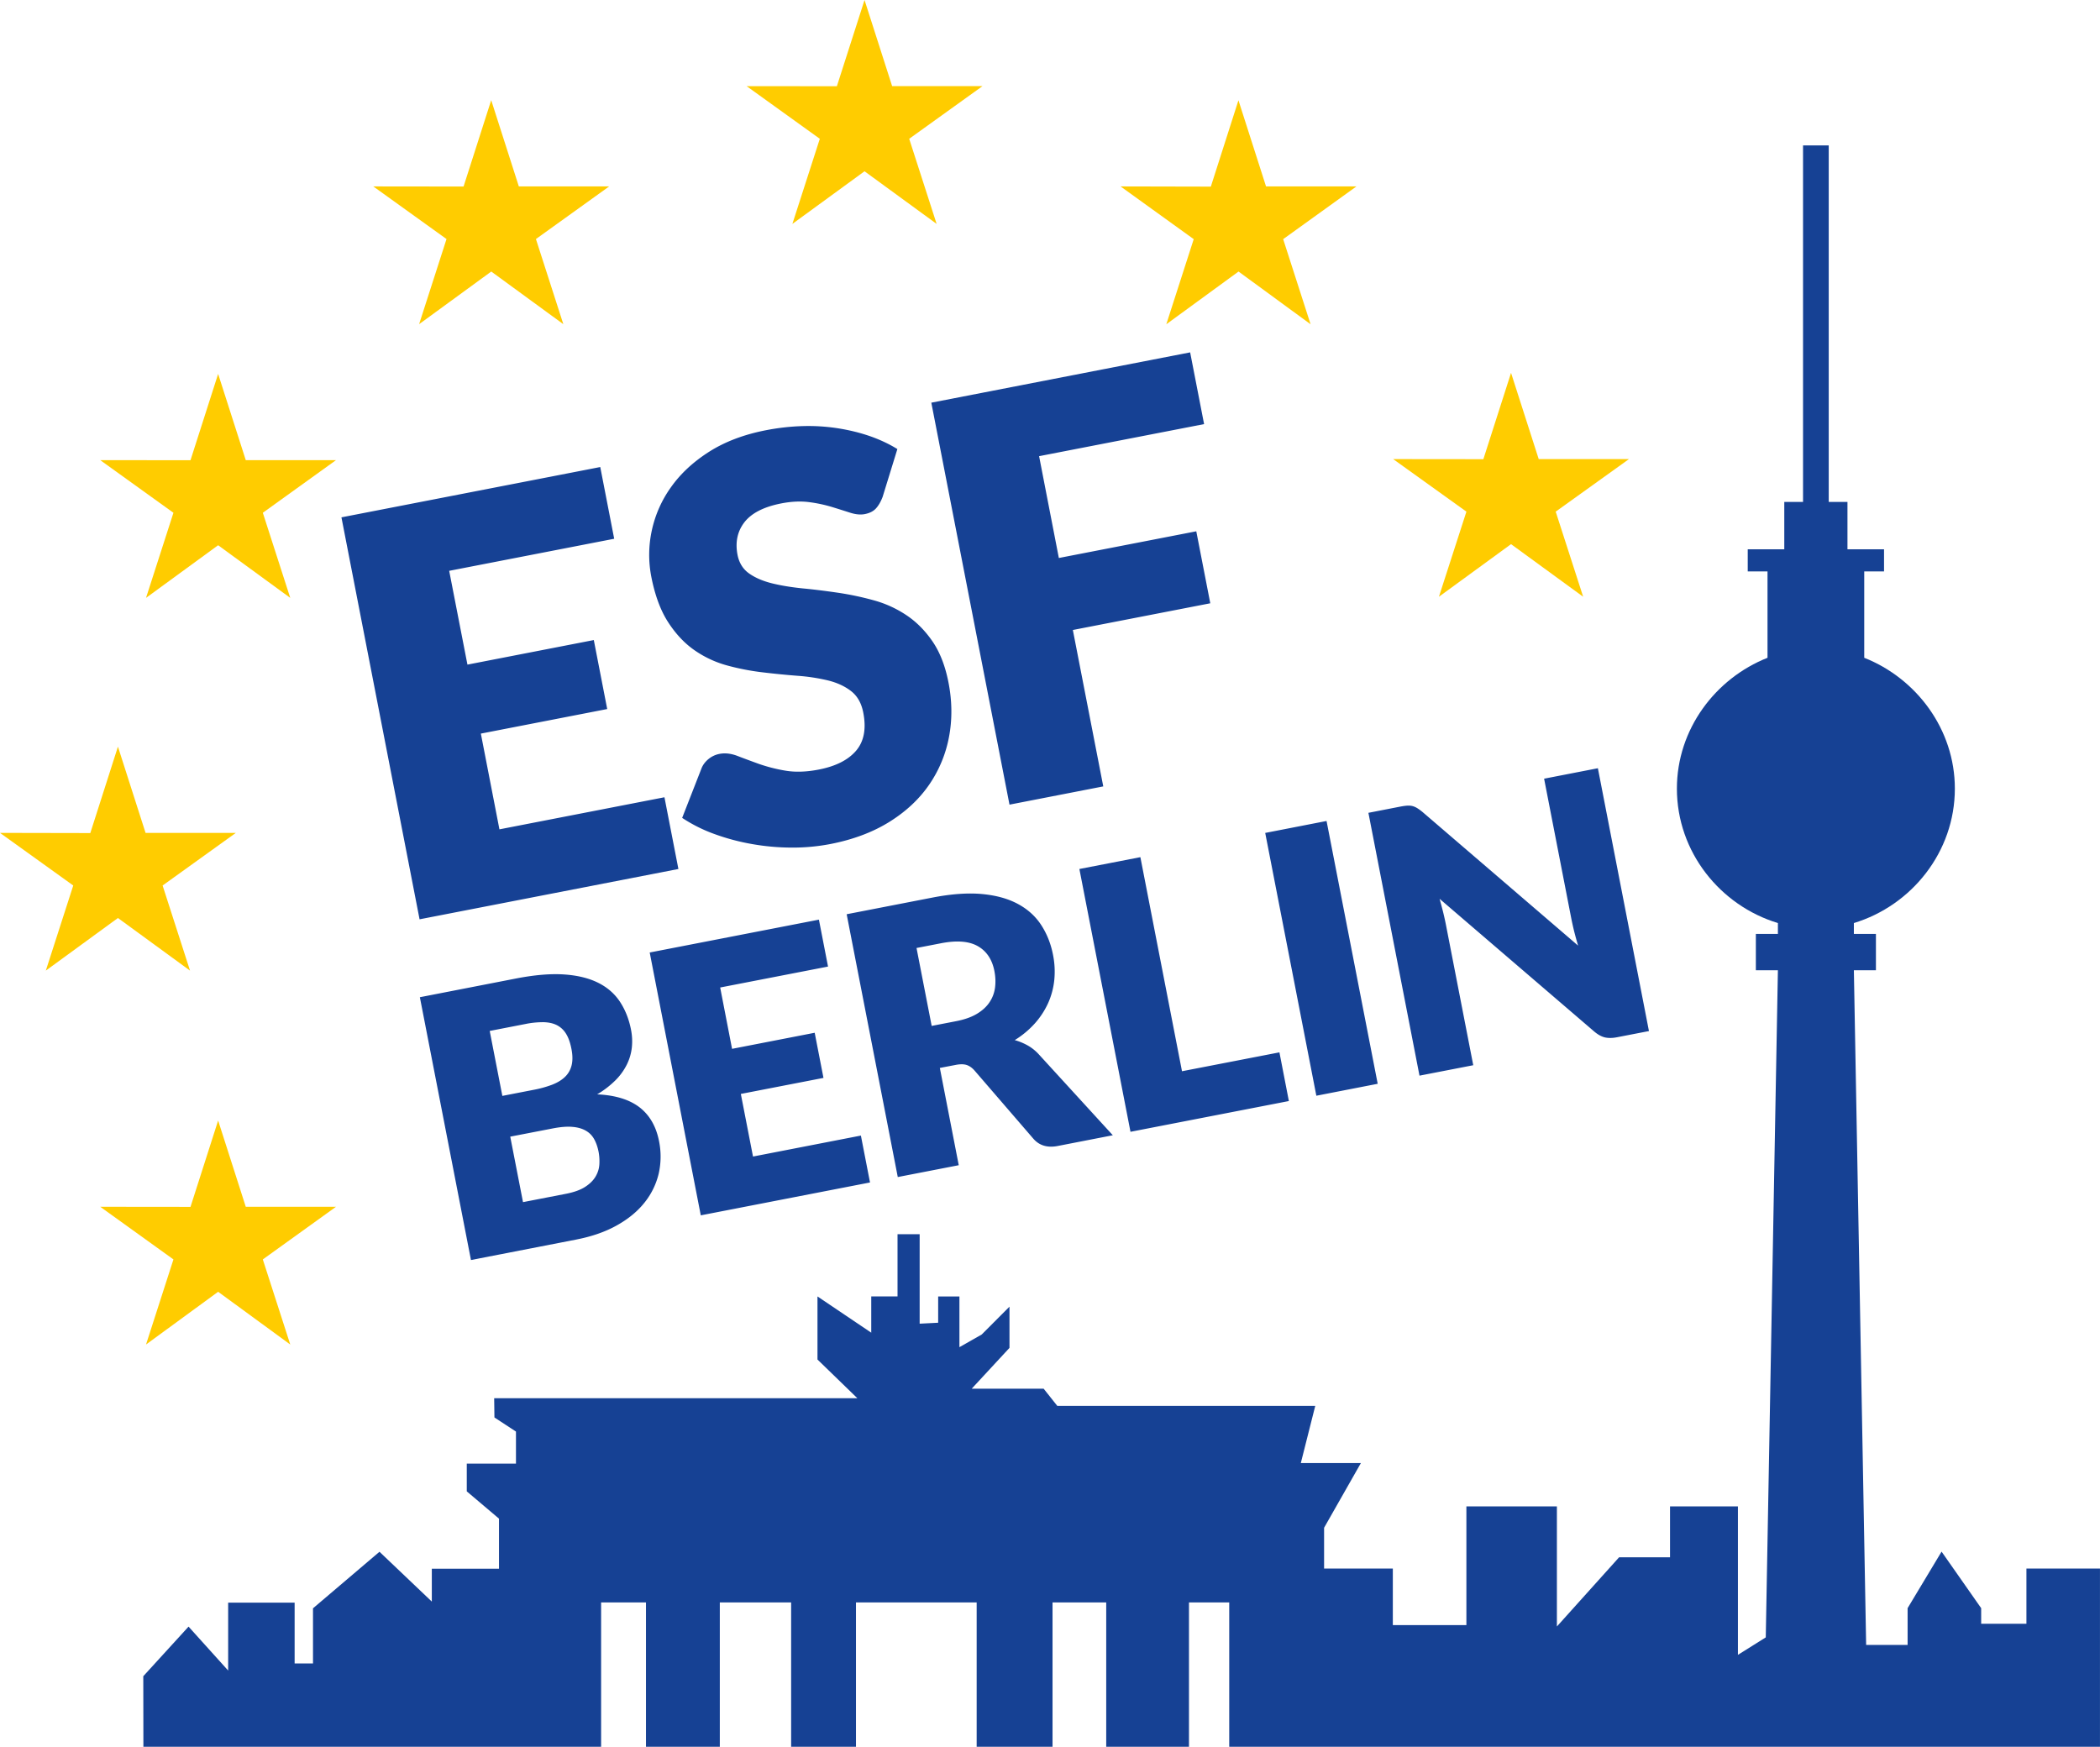 <svg xmlns="http://www.w3.org/2000/svg" xml:space="preserve" viewBox="1 29.5 175.08 145.65"><path fill="#164194" d="m51.044 68.442 1.162 5.98-13.757 2.674 1.522 7.82 10.535-2.048 1.118 5.752-10.535 2.048 1.549 7.983 13.758-2.675 1.163 5.981-21.579 4.195-6.514-33.516zM74.586 70.931c-.159.415-.347.736-.563.969-.218.235-.525.388-.926.466-.351.068-.752.031-1.203-.111a118.88 118.88 0 0 0-1.524-.48 11.91 11.91 0 0 0-1.907-.406c-.702-.093-1.474-.059-2.317.104-1.457.284-2.48.804-3.076 1.564-.589.76-.785 1.669-.581 2.728.133.675.456 1.193.971 1.555.517.363 1.154.633 1.916.822.759.186 1.616.326 2.564.421.949.09 1.923.214 2.924.36.998.148 1.989.357 2.975.629a9.31 9.31 0 0 1 2.721 1.237c.833.553 1.559 1.284 2.183 2.189.62.907 1.069 2.056 1.338 3.453.3 1.549.315 3.05.041 4.503a10.386 10.386 0 0 1-1.65 3.985c-.826 1.203-1.927 2.238-3.31 3.102-1.384.864-3.028 1.485-4.929 1.854a16.578 16.578 0 0 1-3.247.298 19.258 19.258 0 0 1-3.318-.3 18.28 18.28 0 0 1-3.121-.837 12.612 12.612 0 0 1-2.674-1.341l1.595-4.083c.114-.311.311-.579.583-.808a2.05 2.05 0 0 1 .94-.445c.459-.089.951-.032 1.479.166.521.203 1.116.421 1.772.66a13.41 13.41 0 0 0 2.222.57c.825.142 1.759.114 2.802-.089 1.409-.274 2.445-.797 3.107-1.571.661-.775.862-1.837.597-3.185-.152-.781-.489-1.378-1.014-1.785-.525-.408-1.168-.702-1.928-.891a15.836 15.836 0 0 0-2.548-.387 67.205 67.205 0 0 1-2.894-.287 20.078 20.078 0 0 1-2.952-.57 8.832 8.832 0 0 1-2.716-1.262c-.837-.578-1.572-1.358-2.21-2.342-.636-.98-1.107-2.253-1.412-3.819a9.572 9.572 0 0 1 .045-3.828 9.678 9.678 0 0 1 1.609-3.629c.799-1.127 1.86-2.109 3.176-2.946 1.318-.836 2.897-1.435 4.735-1.792 1.026-.2 2.045-.313 3.051-.343a16.128 16.128 0 0 1 2.91.176c.936.146 1.825.36 2.67.649.843.292 1.617.654 2.323 1.089l-1.229 3.988zM100.224 58.881l1.163 5.982-13.756 2.673 1.647 8.49 11.458-2.226 1.167 6.002-11.458 2.227 2.536 13.042-7.818 1.521-6.518-33.516zM40.265 134.562l-4.26-21.913 8.062-1.57c1.515-.291 2.83-.402 3.947-.329 1.116.074 2.063.303 2.834.684.769.379 1.38.907 1.827 1.576.449.678.762 1.461.937 2.365.095.49.117.98.066 1.461a4.279 4.279 0 0 1-.412 1.417 5 5 0 0 1-.947 1.315 7.722 7.722 0 0 1-1.534 1.18c1.514.069 2.691.434 3.536 1.083.843.654 1.386 1.596 1.626 2.829a6.446 6.446 0 0 1-.033 2.709 6.125 6.125 0 0 1-1.182 2.407c-.581.73-1.349 1.364-2.305 1.897-.959.54-2.095.932-3.409 1.187l-8.753 1.702zm2.617-13.685 2.646-.514a9.082 9.082 0 0 0 1.497-.416c.433-.168.791-.38 1.066-.643.278-.263.466-.586.562-.968.097-.385.094-.842-.011-1.374-.1-.521-.249-.942-.446-1.26a1.907 1.907 0 0 0-.765-.721c-.312-.158-.682-.239-1.117-.25a7.337 7.337 0 0 0-1.507.151l-2.979.579 1.054 5.416zm.658 3.398 1.064 5.46 3.577-.694c.671-.131 1.207-.322 1.598-.575.394-.254.683-.54.871-.858.19-.317.295-.654.319-1.012a4.266 4.266 0 0 0-.066-1.065c-.079-.396-.2-.75-.37-1.053a1.806 1.806 0 0 0-.699-.704c-.297-.171-.668-.278-1.113-.314-.445-.04-.989.005-1.629.128l-3.552.687zM69.274 106.18l.76 3.913-8.992 1.746.991 5.114 6.889-1.34.732 3.763-6.89 1.337 1.015 5.22 8.995-1.748.76 3.91-14.109 2.741-4.258-21.916zM79.356 118.546l1.576 8.11-5.083.987-4.261-21.913 7.129-1.385c1.587-.309 2.969-.408 4.151-.3 1.179.109 2.18.386 3 .83.819.441 1.467 1.028 1.942 1.76.474.73.805 1.562.984 2.49a7.1 7.1 0 0 1 .105 2.074 6.303 6.303 0 0 1-.506 1.919 6.72 6.72 0 0 1-1.106 1.703 7.6 7.6 0 0 1-1.687 1.405c.377.103.734.253 1.079.444.345.195.664.449.953.77l6.145 6.719-4.6.895c-.854.165-1.528-.037-2.024-.607l-4.877-5.653c-.214-.251-.442-.413-.68-.493-.241-.08-.554-.081-.945-.003l-1.295.248zm-.681-3.504 2.045-.396c.693-.135 1.266-.337 1.718-.607.451-.27.804-.589 1.054-.962.25-.37.404-.775.465-1.225.058-.44.041-.904-.052-1.384-.188-.963-.646-1.653-1.379-2.074-.733-.418-1.753-.5-3.067-.245l-2.047.396 1.263 6.497zM99.545 118.821l8.123-1.575.787 4.06-13.204 2.565-4.261-21.913 5.085-.987zM106.483 98.95l5.114-.996 4.264 21.913-5.115.996zM118.325 96.676c.154-.009.297.001.428.033s.261.09.391.167c.129.079.282.188.458.333l12.966 11.137a29.688 29.688 0 0 1-.332-1.206 26.332 26.332 0 0 1-.247-1.116l-2.255-11.596 4.484-.872 4.257 21.916-2.646.512c-.391.078-.733.081-1.03.015-.289-.07-.594-.237-.91-.51l-12.87-11.047c.105.376.203.743.295 1.106.089.362.164.703.228 1.023l2.285 11.748-4.482.87-4.259-21.915 2.676-.521c.222-.041.408-.069.563-.077"/><path fill="#FC0" d="m67.062 48.169 6.015-4.388 6.011 4.388-2.287-7.096 6.108-4.39h-7.53l-2.302-7.182-2.306 7.19-7.524-.008 6.102 4.39zM35.942 56.53l6.015-4.389 6.009 4.389-2.285-7.098 6.106-4.388h-7.531l-2.303-7.191-2.305 7.2-7.526-.009 6.105 4.388zM19.186 60.676l-2.304 7.198-7.525-.007 6.103 4.389-2.286 7.096 6.012-4.389 6.013 4.389-2.287-7.096 6.101-4.389H21.49zM8.529 98.962 1 98.947l6.107 4.387-2.287 7.097 6.013-4.387 6.01 4.387-2.286-7.097 6.104-4.387h-7.525l-2.303-7.192zM21.49 130.122l-2.304-7.192-2.304 7.2-7.525-.008 6.103 4.39-2.286 7.095 6.012-4.397 6.013 4.397-2.288-7.095 6.102-4.39zM120.965 79.257l6.013-4.386 6.013 4.386-2.29-7.096 6.108-4.381h-7.524l-2.307-7.191-2.308 7.199-7.519-.008 6.106 4.381zM104.251 37.861l-2.302 7.2-7.526-.017 6.099 4.397-2.285 7.096 6.022-4.396 6.006 4.396-2.285-7.096 6.108-4.397h-7.537z"/><path fill="#164194" d="M169.946 160.288v4.601h-3.773v-1.299l-3.301-4.714-2.832 4.714v3.065h-3.457L155.56 110.4h1.839v-3.029h-1.839v-.907c4.806-1.455 8.419-5.923 8.419-11.208 0-4.944-3.202-9.188-7.555-10.91v-7.2h1.651v-1.845h-3.049v-3.952h-1.562V41.623h-2.142V71.35h-1.564v3.952h-3.047v1.845h1.649v7.2c-4.353 1.723-7.555 5.966-7.555 10.91 0 5.285 3.614 9.754 8.421 11.208v.907h-1.838v3.029h1.838l-1.012 55.626-2.321 1.456v-12.38h-5.661v4.245h-4.245l-5.187 5.771v-10.016h-7.545v9.902h-6.133v-4.717h-5.731v-3.401l3.069-5.396h-5.009l1.203-4.767H89.148l-1.138-1.434h-5.997l3.149-3.402v-3.437l-2.314 2.32-1.859 1.058V137.6h-1.773v2.191l-1.543.079v-7.461h-1.845v5.19h-2.191v3.021l-4.483-3.021v5.259l3.323 3.225H42.2l.022 1.606 1.795 1.176v2.673h-4.101v2.313l2.686 2.275v4.176h-5.601v2.74l-4.363-4.154-5.543 4.714v4.601h-1.531v-5.073h-5.542v5.662l-3.302-3.663-3.774 4.136.009 5.884h38.16v-12.037h3.741v12.037h6.156v-12.037h5.946v12.037h5.406v-12.037h10.062v12.037h6.326v-12.037h4.476v12.037h6.899v-12.037h3.356v12.037h72.595v-14.862h-6.132z"/></svg>